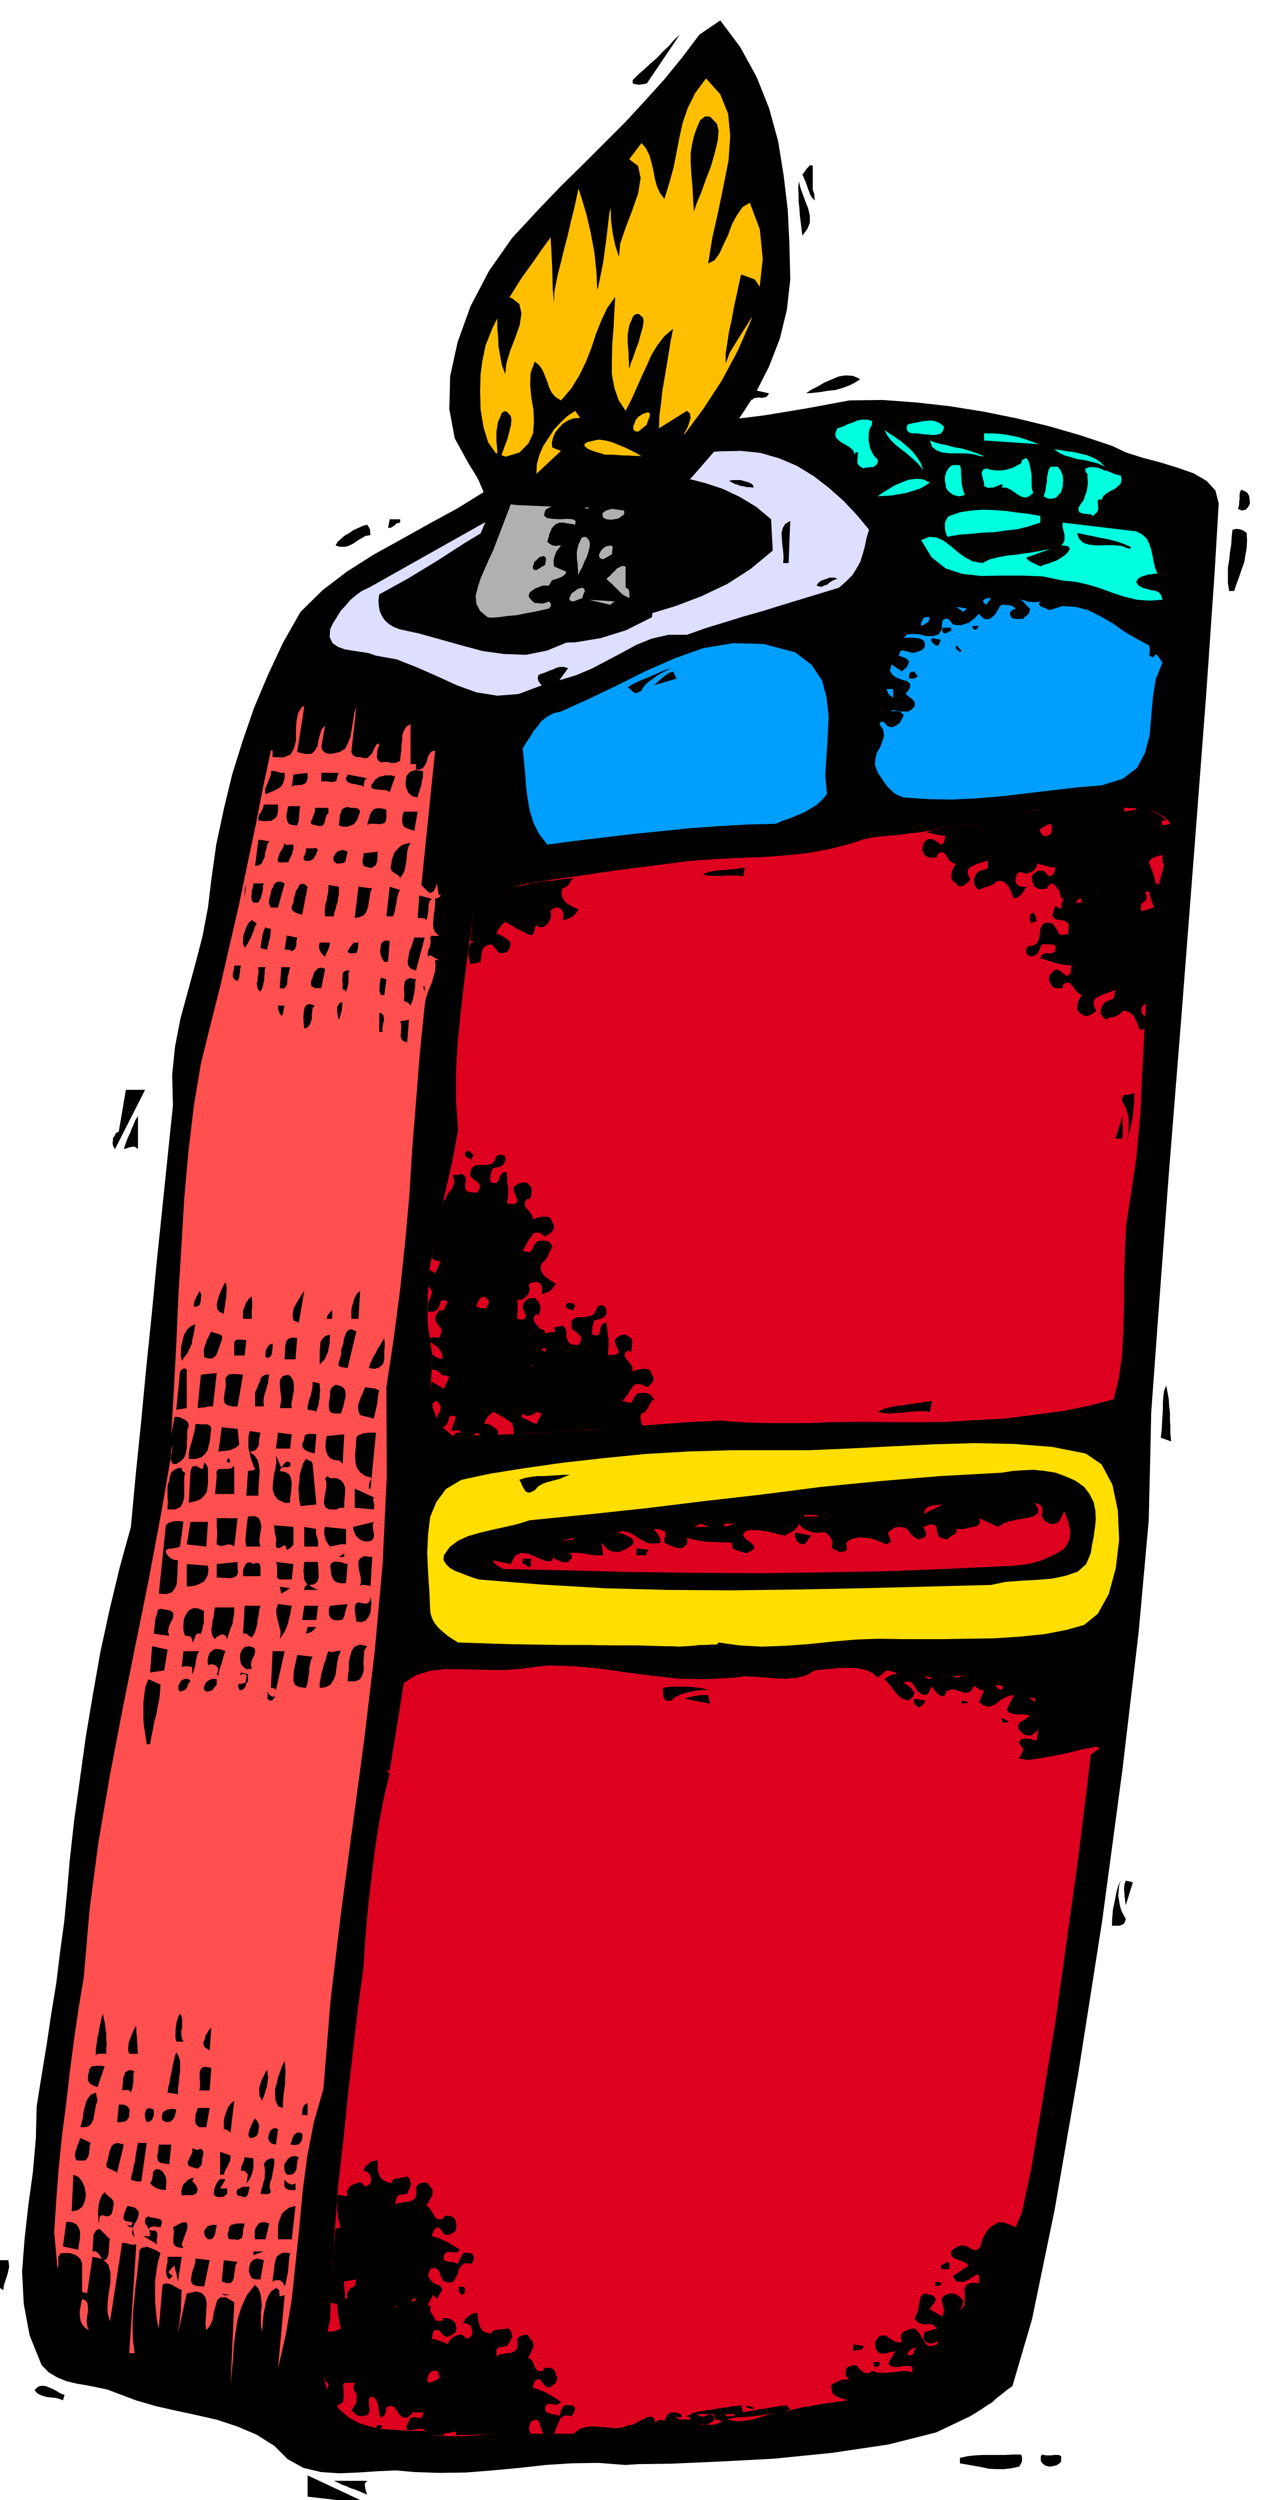 <svg xmlns="http://www.w3.org/2000/svg" width="490.455" height="968.554" fill-rule="evenodd" stroke-linecap="round" preserveAspectRatio="none" viewBox="0 0 3035 5994"><style>.brush1{fill:#000}.pen1{stroke:none}.brush2{fill:#ff4f4f}.brush4{fill:#de001f}.brush6{fill:#009eff}.brush7{fill:#00ffde}.brush8{fill:#b0b0b0}.brush9{fill:#ffbf00}</style><path d="m8 5491 1-10 3-10 3-9 3-9 2-9 2-9-1-9-1-7H-5v18l-1 11v11l-1 9 2 10 4 7 9 6zm92 180 17 17 20 12 22 9 25 6 24 4 25 5 24 5 24 9 45 17 48 14 49 11 51 11 48 11 48 16 45 19 43 27 32 32 38 21 42 10 45 3 45-2 46-3 44-2 44 4 62 2 63-1 63-5 64-6 63-7 63-4 64-1 65 5 30-2 78-1 113-5 134-7 140-14 135-20 115-29 82-39 13-8 13-8 13-9 13-8 12-11 12-9 12-10 13-9 47-160 54-261 57-329 57-363 49-365 39-331 24-266 4-165 2-94 17-234 25-335 31-388 31-400 28-366 20-289 10-168-8-31-21-23-31-18-37-13-42-13-42-11-41-13-34-16-75-25-76-22-78-19-79-16-81-13-80-9-81-6-80 1-102 19-103 17-105 13-103 14-104 16-100 23-98 29-94 41-64 45-66 41-68 37-68 38-67 37-63 40-59 45-53 52-42 74-36 77-33 78-28 81-25 80-20 83-18 84-12 85-8 67-13 68-17 66-18 66-18 66-13 67-7 69 2 72-13 125-13 126-13 125-12 126-13 126-12 127-13 127-12 129-27 98-24 100-22 101-18 102-17 101-14 101-14 100-11 99-6 72-7 73-10 73-9 74-12 73-11 74-12 73-12 75-2 77-7 80-11 80-9 81-6 78 4 78 14 75 29 72zm51 84 4-13-9-3-8-5-9-5-9-4-10-4-9-1-9 2-9 8 4 6 7 5 8 3 10 3 9 1 11 1 9 2 10 4z" class="pen1 brush1"/><path d="m138 5440 2-10v-19l6-9h22l8 3 6 2 7 5 5 6 3 10v67l3 1 4 1h3l2 2 13-88 24 5 14 14 5 19v23l-4 25-3 25v23l6 21 29-189 8 1 9 2 7 2 10-1-17 261h13l-4-31-1-31 1-32 3-32 3-32 4-31 3-30 3-29 6-5 7-1 6-1 7 3 6 2 7 3 5 3 6 4-6 21-4 24-3 23v46l2 23 2 22 5 22 9-105 6-3h6l6 1 6 3 5 3 6 3 5 3 6 3-1 12v12l-1 13v13l-2 12-1 14-2 13-2 15 21-96 23-5 14 4 8 10 3 14-1 16-1 18-1 16 2 15 9-11 6-14 3-17 4-16 4-14 8-7h13l20 12-9 201 3-32 3-32 2-33 4-31 5-32 9-29 13-29 20-25 8 9 5 13 2 14 1 16-2 15v30l3 16 1-15 1-15 2-16 3-14 3-15 5-12 7-11 11-7 5 2 3 4v4l1 5-1 2 1 3 4-1 8-2-16 176 19-83 14-83 9-86 9-85 8-87 11-84 16-83 23-80 17-211 25-209 28-210 28-208 25-210 19-210 10-212-1-212 18-119 15-115 12-113 10-111 7-113 9-112 9-115 12-117 2-14 4-13 5-14 6-14 4-14 4-14 1-14-1-12h9l-21-12-5 4-1-7 1-5 1-6 3-4 1-6 1-5v-7l-1-6 3-5 5 1h6l7-1-9-8-4-9-1-11 1-11 1-13 2-12 1-13v-11l5-2 4-1 3-3 1-6-4 4-5-29-1 3-1 5-3 5-2 5-4 3-4 2-5-2-5-5-12-12 33-323-9 3-5 6-4 8-2 10-4 8-5 7-7 4h-10v-13h-13v-96l-10 6-6 10-4 11v12l-2 12v12l-2 12-1 13-6 3-5 2h-11l-6-2h-12l-6 1-6-4-3-5-1-6 1-5v-7l2-6 2-7 1-6-7 3-3 6-4 7-3 8-6 6-5 5-8 1-10-3h-8l-6-2-5-5-2-5 12-109-5 16-3 19-3 18-3 19-6 15-7 14-13 8-18 4h-10l-8-3-6-6-2-8 9-50-8 8-4 12-4 14-2 14-6 11-8 8-15 1-20-5 17-109h-5l-10 16-4 21-1 22v23l-5 19-8 14-17 7-26-1v-16h-4l-19 89-18 92-20 95-20 96-22 95-22 96-24 95-23 93-17 102-13 109-10 113-7 117-7 115-5 115-6 111-6 107 8-42h6l6 1 6 3 5 2 6 4 3 4 2 7-4 12v15l-1 13v14l-2 11-4 12-8 8-11 7h-8l-4-6-1-5-1-6 1-5v-6l1-6 2-6 2-6-28 162-30 160-32 158-32 159-30 157-27 158-21 159-14 163-12 72-11 75-10 76-9 78-10 77-8 78-6 78-5 78 8 88z" class="pen1 brush2"/><path d="m188 5394 1-11 2-11 1-11v-10l-3-10-6-8-10-5-14-1-8 59 37 8zm17-214 6-8 3-10v-6l1-6v-6l3-6-25-12-2 4-2 7-3 6-2 8-3 7-1 7v7l4 8h21zm-33 122 15-3 11-9 6-14 2-15-3-17-6-14-9-11-12-5-4 88zm21-202h12l9-3 6-7 4-9 2-11 2-11 2-12 4-10-4-20-12 5-7 9-5 10-3 12-3 12-1 12-3 11-3 12zm41-96 17-50-9-1h-12l-4 1h-6l-3 4-3 4-1 8-2 6v12l3 5 2 3 5 3 5 2 8 3zm-4-76 3-3 6-1h16v-13l1-12-1-12v-11l-2-12-1-12-3-12-2-12-3 8-2 11-3 11-2 14-3 12-2 15-2 14v15z" class="pen1 brush1"/><path d="m213 5587-4-11-1-11 1-12 2-10v-12l-1-8-4-7-9-4-2 9-2 11-2 11 1 11 1 9 4 10 6 7 10 7z" class="pen1 brush2"/><path d="m360 4182 3-18 4-18 3-18 5-17 3-18 4-18 2-18 1-18-29-13-7 18-3 20-2 19v40l2 20 3 19 3 20h8zm76-919 7-10 7-9 5-11 5-11 2-13 3-12 2-12 2-10-12 5-8 8-7 11-4 15-3 13-1 14v11l2 11zm12 113v-92l-4-3h-3l-4 2-5 5-9 92 25-4zm-46 243h18l12-5 6-10 4-13v-48l2-12-5-3-2-3-1-3v-3l-8 1-6 2-4 2-3 3-4 3-2 6-2 6-1 10-3 6-1 7v26l1 9-1 9v10zm4 303-3-11 2-10 4-10 5-9 2-9-1-7-8-5-13-2-8-2-4 1-3 2-1 4-2 8-3 8-4 37 37 5zm-12 83 8-50-37-8-5 63 34-5zM222 5398h8l7 6 5 7 5 8 6-1 4-4 2-6 2-7v-9l1-8v-9l2-6-25-25-8 3-4 6-3 6v8l-1 8v8l-1 7v8zm159-1577 18 1 13-4 7-9 5-11 1-15 1-14v-15l1-13-9-1-7-3-7-6-6-7v-6l3-3 4-2h6l5-1 6-1 5-1 5-2 8-59-7-2h-12l-6 1-10 3-7 6-17 164zM239 5335l-1-4v-10l1-3v-4l4-2 4-1 8 3 7-1 6-5 1-5 2-5v-5l1-4 1-7-1-4-3-5-3-3-9-7-6-7-7 8-4 10-3 10-1 11-1 10 1 11v9l3 10zm42-126 16-67-14-4-9 2-6 5-3 8-3 8-2 10-2 9-3 9 1 7 7 4 9 4 9 5zm184-2076h5l4-1 2-2 3-1 2-7 1-6v-5l1-4-1-6-4-6-2 5-2 5-3 4-1 5-3 3-1 5-1 4v7zM281 5088h11l5-1 6-2 3-4 3-4 1-5v-5l1-7-1-4-3-4-2-2-5-3-5-1h-10l-4 42zm289-2736 4-8 1-9 1-11 2-9h-16v4l-1 6-2 5v6l-1 4 2 5 3 4 7 3zM293 5012l6-1h6l5 1 4 5 2-6 2-6 1-7 1-7v-20l3-5-10-3-7 2-6 4-2 7-3 8v10l-1 9-1 9zm298-2894-4 16v17l4-33zM310 4924h21l-1-10v-9l-1-8v-8l-1-9-1-8v-15l-5 7-3 8-4 8-3 9-3 8-1 8-1 9 3 10zm143-1426h17l13-4 9-8 6-9 3-12 3-13 1-14 2-12-2-6-3-3-5-2h-17l-6-1h-5l-1 10-2 10-3 10-2 10-3 9-3 11-2 11v13zm134-1225 4-6 4-6 4-8 4-7 3-8 3-8 3-9 4-7-12-8-6 5-4 6-4 8-3 9-3 9-1 10v9l4 11zM474 3376l9-1 9-1 9-2h10l9-80-38 4-8 80zm-21 227 17-4 12-5 8-8 6-9 2-12 1-12v-33l-2-5-4-6-3-3-2 11-2 5-4-1-4-2-6-4h-5l-6 2-4 10-4 76zm37-349 10 3h9l6-4 5-6 3-9 3-8 3-9 3-8 1-7-1-3-3-3-3-1-6-2-5-1-5-2-3-2-4 7-3 7-4 7-2 8-3 7-2 8v8l1 10zm130-1287 6 1 8 1 8-1h9l6-4 6-5 3-8 1-10v-12h-34l-1 5-2 5-2 4-2 5-3 3-2 5-1 4v7zm-8 109 8-1 7-4 4-8 4-8 1-10 3-10 2-10 5-8-26-4-8 63zm-4 88h12l3-6 3-5 1-6 2-5 1-6 1-6v-6l2-6h-25l-1 6-1 6-2 6v6l-1 5v6l1 5 4 6zM495 3708l4-59h-42l-9 54 47 5zm-47 96 11-1 12-2 9-4 9-5 5-7 4-8 2-11-1-12-51-4v54zm189-1900 10-4 10-4 8-4 8-5 5-7 3-7 2-9v-11h-9l-8-2-8-3-8 1v7l-2 7-3 6-2 7-3 6-3 7-1 6 1 9zM537 3150l1-11 2-9 1-11 2-9v-10l1-10-1-9-2-7-5 8-5 11-5 12-4 13-2 10 1 10 5 7 11 5zm-93 772h4l6 1 4 2 3 5v8l4-5 3-7 1-5 3-3 3-2 7 1 2-6 2-6 1-7 2-7v-22l1-6-15-7h-12l-10 5-7 10-5 11-1 14v13l4 13zM314 5327l3 2 1 2-2 4-3 1-6-1h-5l4 1 4 3 3 1h5l5 25-6-10 1-10 4-12 7-11 4-12-1-9-8-8-18-4-3 5-2 6-3 7-1 7-1 5 3 5 5 2 10 1zm122-1330 3-1 6-1h6l10 2v17l2-3 2-6 2-7 2-7 1-9 2-9 2-8 4-6h-38l-4 38zm-4 59 6-2 5-2 3-3 3-3 2-8 6-7-4-5-8-1-6 2-5 3-3 6-3 5v10l4 5zM327 5230h12l13-92h-21l-2 10-2 12-2 10-1 12-3 10-2 12-3 10-2 12 13 4zm314-2953 1-7 2-6 1-7 2-6 1-6 1-6v-6l1-6-4-1h-4l-4-2-1-2-3 6-2 6-2 6-1 7-1 6-1 7-1 6-1 7 16 4zm-16 101 3-7 3-7 1-7 2-7v-8l1-8v-8l2-7h-17v16l-2 8v8l-2 7 1 8 2 6 6 6zM352 5088l7-1 6-5 3-7 1-4v-13l-8-3h-5l-5 2-2 6-2 6 1 6 1 6 3 7zm298-2912h17l16-58-9-4h-6l-5 1-3 3-3 3-2 6-3 5-2 7-2 9-2 9-1 9 5 10zM369 5004v17-17zm323-2937 4-10 5-10 1-6 2-5v-11h-7l-7 1-5-1-2-4-2 6-4 9-6 9-3 10-2 7 2 5 8 1 16-1zM557 3372h13l13-76-8-1h-6l-8-1-6 1h-6l-4 4-4 5v9l1 6-1 10-2 9-1 10-1 8 2 8 6 5 12 3zm-33 109 6-2h7l7-1 8-1 6-3 6-2 5-4 5-4-4-38-38-4-8 59zm38 101v-67l-7 5-6 2h-22l-5 2-3 5 1 11-4 42h46zM360 5361l-4 1h-4l-5-1h-3l33 20-1-6v-5l1-6 1-4-1-6-1-3-4-3h-7l-7-1-2-3 6-5 8-1 8 1 7 1 3-9v-6l-3-4-5-1-7-2-7-1-6-1-4-2-7 4-1 6v6l4 6 3 6 3 6 2 6v7zm353-3382 2-6 2-5v-6l1-6v-7l1-6v-6l2-4h-29l-2 6-1 8-2 8 1 8 1 6 4 6 7 3 13 1zM587 3250l4-37-11-1h-13l-3 3-2 3v32h25zm-67 453 9 4 11-2 5-2h6l5 1 6 4 8-68h-50v22l1 8v15l-1 8v10zM398 5251v-9l1-7v-8l-1-6-3-7-3-5-5-5-6-3h-7l-4 3-3 4v6l-1 5-1 6-2 5-3 5 8 7 9 5 4 1 5 2h5l7 1zm302-3364 5-4h6l6-1h6l5-2 5-2 3-5 2-7v-13l-34 4-4 30zM406 5189l5-47h-30l-1 10-1 9-2 8 1 7 1 5 5 4 8 2 14 2zm147-1683-4-12v2l-2 2-3 3 1 5h8zm-33 277 4-1 8 1h9l11 1 9-2 7-4 3-8-1-12v-13l-50 5v33zm-25 273 8-1 7-3 5-7 5-6v-13l-10-1-8 3-8 6-4 9-1 3v3l1 3 5 4zm109-894v-21l1-7v-14l-1-6v-6l-7 6-4 6-4 6-2 7-3 6-1 7v16h21zm-88 768 3-5 10-5 4-2 5 2 4 3 3 7 3-10 3-9 3-9 4-9 1-10 2-9 1-10v-10h-46l-2 9-1 11-3 11-1 11-2 10 1 10 2 7 6 7zm-17 63 6-3 8 1 6 3 5 7-1 1v4l-1 4-2 4 4 4 1-9 2-7 2-7 3-7 2-8 2-7 2-7 3-7-10-4-8-1h-8l-6 4-6 5-3 8-2 9 1 13zM390 5084l9 4 10-1 6-6 4-6 4-17-9-2-6 1-7 1-5 3-5 3-2 6-1 6 2 8zm37-63v-14l2-13 1-14 2-13v-26l-4-12-5-9-3 9-3 12-3 12-2 13-3 13-2 13-3 12-2 13 25 4zm244-2652 7 1 5-1 3-4 3-5v-7l1-6v-6l2-5 4-17h-21l-4 50zm4 67 4-5 1-6 1-8 2-6h-16v6l2 8 3 6 3 5zM423 4895h17l-4-9-1-8v-9l2-8v-17l-1-9-4-7-4 7-3 9-2 8-1 9-1 8v17l2 9zm260-2618h10l3 1 4 3 4-3 4-3 1-4 2-4v-10l2-9-25-5-5 34zm42-84 13-67-8-7h-6l-6 3-3 7-5 7-2 9-3 9-1 10-3 6-1 6v4l3 4 3 2 5 3 6 2 8 2zm5-130 6 1h6l5-2 5-3 3-5 3-5 2-6 3-5-5-5-7 1h-17v8l-3 8-3 6 2 7zm75-755 11 3h12l10-3 10-5 10-7 10-6 9-5 12-2-1-7v-6l-3-6-4-6-11 3-11 5-11 5-10 7-11 6-9 8-8 7-5 9z" class="pen1 brush1"/><path d="m902 1572 50 9 48 19 48 21 48 22 47 17 50 8 51-4 56-21-4-4-4-6-2-7 2-8 8-3 9-3 9-4 9-3 8-4 9-2h9l10 3-21 29 40-12 38-16 36-19 36-19 35-19 37-15 40-9h44l45-16 46-14 45-14 46-13 45-14 46-14 46-14 46-14 17-15 15-15 10-16 9-16 6-19 5-18 4-20 6-20-29-35-32-34-35-31-36-28-41-25-42-18-45-13-47-5-48 1-48 3-48 3-48 5-48 6-47 9-46 10-44 14-66 30-65 33-65 34-64 36-64 36-64 36-64 36-64 36-17 8-14 10-14 12-11 13-12 13-9 15-9 14-7 15-1 19 7 14 13 9 17 6 18 3 20 3 19 3 17 6z" class="pen1" style="fill:#dedeff"/><path d="m759 1979 8 2 6-1 3-3 3-5 1-7 2-6 2-6 4-3v-13h-33l1 6-2 7-3 7-2 7-3 5v5l4 3 9 2zM612 3523l-5 2-4 1h-5l-3 1-4 59h29v-15l1-15 1-15 1-14-2-15-3-12-8-11-11-8 9-2 6-3 4-6 3-5v-7l1-8 1-8 2-7-26-4-3 14v26l3 13 2 11 4 10 3 9 4 9zM406 5465l6-6 3-2-6-4-3-3-1-3 2-3 5-6 7-6 1 9 3 9 2 10 2 10 9-59h-34v13l-2 7-1 8-1 7 1 7 2 6 5 6zm227-2093-1-11 1-10 2-9 3-8 2-9 3-9 1-10 2-10h-9l-6 3-5 4-2 8-3 6-3 8-3 7-3 6v34h21zM440 5390l-4-8 3-10 5-14 5-13 1-11-3-6-11 1-21 11 2 7v9l-1 8v14l3 6 7 4 14 2zm151-1682h34l-3-11 1-11 2-13 2-12-2-12-4-9-10-5-16 1-1 6-1 8-1 9-1 9-1 9-1 11v9l2 11zm180-1834 5-1h6l7 1 7 1 5-1 5-1 2-4 1-7 4-9h-42v21zM625 3779v-23l-2-6-3-2-5-1-7 3-7-4h-4l-4 1-3 3-4 6-3 10v13h42zm12-525 5 1h4l2-3 3-2 1-5 1-4v-5l1-3v-12l-9 4-5 8-2 3-1 6v12zM436 5264l6-1h19l4-1 5-2 2-3 2-6-1-6-3-6-5-6-4-3 4-8h-5l-4 2-6 3-4 5-6 5-3 8-2 8 1 11zm147-1347 5-1 5 2 4 4 7 4 3-4 4-7 3-9 3-11 1-12 3-12 1-12 3-9h-38l-4 67zM465 5197l6 2h5l3-4 4-3 1-6 1-6v-5l1-3 2-8-1-7-2-3-2-1-4-1-5 3-13-4 1 6-2 7-4 7-3 7-3 6 1 6 4 4 10 3zm265-2731 8-3 5-6 3-7 2-7v-9l1-9 1-8 5-6-12-4-7 2-5 6-2 10-1 11v11l1 10 1 9zM604 4001l-2-9 1-8 3-8 4-7 2-8v-6l-4-5-9-3-12 2-7 7-4 10v12l2 11 6 8 8 5 12-1zm-30 51h6l4-2 2-3 3-3 2-8 4-5v-17l-17-4-4 12 2-5 2-2 1-1h4l3-1 4 2 2 3-1 4-1 8-2 5-5 1-4 1h-5l-2 1-1 4 3 10zm-71 864 4-55-5 5-4 7-5 8-2 9-3 7 1 8 4 5 10 6zm0 96 4-54-15-3-8 3-4 6-1 10v10l1 10v10l-2 8h25zm-25 88h17l8-46h-29l-1 5-2 6-2 6v7l-1 6 1 6 3 5 6 5zm277-2731h16l9-46-8-3-6 1-4 1-3 4-4 3-2 5-2 5-1 5-3 6-1 8 1 6 8 5zm25-75 3-9 4-7 1-4 2-4 1-5 1-5h-25l-2 9 2 9 4 8 9 8zm21-97 1-9 3-8 2-9 3-8 1-10 2-9v-18l-25-4v9l-1 10-2 9-1 9-3 8-1 9-1 10 1 11h21zM671 3376h29l-1-10 2-10 2-11 2-11v-12l-1-10-5-10-7-6-13 3-6 7-2 9 1 12 1 11 2 13-1 12-3 13zM490 5482l13-63-34-4-1 11-3 11-4 11-2 12-1 9 4 8 10 4 18 1zm319-3411 7-1 8-1 5-4 1-6 4-17-10-4-8 1-7 3-5 6-4 6v7l2 5 7 5zM709 3259l4-51-13-1-8 3-5 5-2 9-1 8v10l-1 8v9h26zm-13 214 4-34-33-4-5 38h34zm117-1494 11 3h10l8-3 7-3 5-6 4-7 3-9 3-8-3-6-5-2-7-1h-6l-10-2-7 2-6 4-2 7-3 7v8l-1 8-1 8zM683 3603h13v-10l2-12 1-12 1-12-2-13-4-9-10-6-13-2 3-7 5-2 5-1 5 1 3-1 4-1 1-4-1-6-8-2-5 4-4 5-4 6-13-30 1 14-2 17-4 17-2 18-1 15 4 14 8 11 17 8zm34-432 13-76-5 7-5 8-5 8-5 9-5 9-2 9-1 9 2 12 13 5zm155-1284 1-7 1-6 2-5 5-3-47-9-4 9 1 6 5 4 8 3 8 1 8 2 7 1 5 4zM662 3708l3 3 4 1 4-2 5-2 3-3 3 1 2 2 2 8 4-2 5-3 5-5 2-3v-42l-46-4v6l1 6v6l2 6 1 6 1 6-1 6v9zM499 5369h5l6-2 4-6 2-5 4-21-9-1-7 2-6 2-5 6-3 5v6l2 7 7 7zm184-1582h17l4-37-42-5 2 5 1 8v16l-1 6 3 5 5 2h11zM524 5268l6-1h6l4-3 5-4v-13h-17l13-21-7-2-4 1h-3l-2 3-5 6-4 9-2 7-1 8v3l2 3 3 2 6 2zm13-54 3-10 6-10 3-7 3-6 1-7v-6l-25-9v55h9zm113-1167h6l6 5 21-93h-29l-4 88zm-4 30h8l2-5 6-4h-8l-6-3-4-5-3-4 1 6v6l-1 4 5 5zM537 5105h3l5 2 4 3 4 3 9-76-8 6-6 8-4 9-3 9-3 9-1 9v18zm423-3596 46 10 50 14 50 14 52 14 51 7 53 2 50-10 51-21 62-25 65-21 65-20 66-20 63-24 61-29 56-36 53-44-4-75-36-30-38-23-42-20-43-14-47-12-47-7-48-5-48-2-82 17-79 29-76 36-73 42-73 44-70 45-69 42-69 38-2 14 1 14 2 12 6 13 7 10 10 9 12 7 14 5zm-147 936 2-6 2-5 1-6 2-5 1-11 1-9-7 2-3 4-3 5v12l1 7 1 6 2 6zM696 3808l-25-4 4 17 21-13zm-25 122 6-9 6-9 4-10 4-9 2-11 3-11 2-11 2-10-33-4-4 11v12l2 11 3 11 2 9 3 10v10l-2 10zm260-2664 7-1 7-4 6-6 9-2v-8h-25l-4 21zM822 2373l4-1 4 6 2-6 2-6 1-6 1-6v-21l3-6h-9l-5 3-3 4v8l-1 7 1 9v15zm33-88 2-5 2-6v-8l1-6h-7l-4 1-3 2-2 3-5 6-5 9 3 4 6 1 6-1h6zm-4-84 12-2 10-5 6-8 4-11 2-13 2-12 2-12 4-8-33-4-9 75zm-96 1284 4-46-7-1h-11l-3 1h-4l-2 3-2 3v7l-4 7-1 7 2 5 4 5 4 2 6 3 7 2 7 2zm-34 126 38-4-9-97-2-5-5-3-5-2-4-2-7 11-4 13-4 15-1 16-2 15 1 15 1 14 3 14zm160-1632 5-4h15l9 1 6-1 7-2 3-6 1-9v-17l-13-3h-10l-7 2-5 6-4 6-2 8-3 9-2 10zm4 101 5 1 4-1 3-3 4-2 2-5 2-5v-6l1-4v-13l-34 4v8l-2 6v10l2 5 4 3 9 2zM738 3380l6 1 6 1h4l5 3 2-8 3-8 1-9 2-8v-10l1-9-1-9v-7l-17-4v8l-1 9-2 9-2 9-3 7-2 9-2 7v9zM532 5470l12 4h9l5-5 3-7 1-11 2-10 1-10 5-8-33-4-5 51zm403-3571 13-37-9-3h-15l-6 2-7 1-6 4-5 3-3 5-6 8v6l4 3 8 2h8l9 1 8 1 7 4zM562 5369l5 1h5l4-2 4-2 3-9v-9l4-17h-20l-6 2-6 1-3 3-3 4v7l-3 8 1 8 1 2 3 3h11zm-9 134-21-4 5 4h16zm214-2232 6-5 6-7 4-9 4-9 2-11 2-10v-11l1-9-11 3-7 6-5 8-1 12-1 10v32zm-4 437v-12l-1-6-1-4-2-5-1-5v-5l1-5-29-5v47h33zM570 5264l7 1 8 3 3-1h3l2-3 2-4 4-17h-13l-6 1-5 3-5 2-2 4-1 4 3 7zm8-59 5-1 5 2 3 3 4 5-4 21 4-5 4-5 3-7 3-7 2-9 1-8v-18l-3-2h-5l-7-1-6-1-2 8-3 8-3 8-1 9zm219-2043v-21l-5 5-4 5-3 5-1 6h13zm-59 638-3 1-3 3-2 4v4h33l-7-3-5-3-6-3-3-3 10-1 7-4 4-7 2-8-1-10v-9l-1-10v-6h-33l-1 7v7l-1 7 1 8v6l1 7 3 6 5 7zm-4 247 3-9 2-9 1-10 2-10v-11l2-9 2-9 4-8-37-4-2 11-3 13-3 14-1 14v11l4 9 10 5 16 2zM599 5126h5l4-1 3-2 4-1 4-7 1-6 1-7 1-4-1-4-1-3-4-7-4-5-3 4-3 6-3 6-2 6-3 6-1 6-1 6 3 7zm160-1242 4-34h-33l-5 34h34zM629 5037l3-9 3-8 3-10 3-9 1-11 1-9-1-10-1-9-4 6-4 9-5 9-3 10-3 10v10l1 10 6 11zm189-1648 3-9 3-9 2-11 3-10v-11l-2-8-6-6-8-3-8-2-4 3-5 4-4 7v9l-1 10-2 10v10l1 8 4 6 9 2h15zm-5 113 4 2 5 6 4-71-42 4-2 9-1 10v9l2 10 3 8 6 7 8 4 13 2zm-79 415 4-1 8-3 7-5 6-7h-21l-4 16zm75-298 3-3 5-1h9v-13l1-12 1-12v-11l-4-11-6-7-11-5h-15l-5-4-1-1-2 2-4 3 3 10v13l-3 13-2 14-1 11 4 9 9 5h19zm25-339 21-88-12-5-7 2-5 5-3 8-3 8-1 10-3 9-3 9 1 7-2 8-2 6-2 7-1 5 2 5 7 2 13 2zm88-974h9l4-50-10-1-7 3-4 6-1 9-1 9 2 9 3 8 5 7zM612 5465h13l8-46-15-4-10 3-7 7-3 10-1 10 3 10 4 7 8 3zm348-3360 7-10 4-9 2-11 2-11 1-12 1-11 3-11 5-9-11 2-9 3-7 5-6 7-6 6-3 9-3 8-1 10-2 8 1 6 2 3 5 4 3 2 5 3 4 3 3 5zm-17 92 3-8 2-7 1-9 2-8 1-9 2-8 2-8 4-6-25-8-8 71h16zm-29 189h8l5-38-13-4-1 4-1 5-1 6v6l-1 10 4 11zM792 3708l9-2 10-2 9-2 10 1v-37l-50-5-2 6v12l2 7 1 5 3 6 3 5 5 6zM637 5369l9-38-10-3h-8l-6 2-5 6-4 6-2 8v9l1 10h25zm-4 29h-25v9l25-9zm285-2924-1-6 1-6 1-8 2-6v-8l-1-5-4-5-6-2v46h8zM625 5260h8l7 1 5-1 5-4-3-9v-8l2-9 3-8 2-11 2-10 2-13v-12l-7-1-7 2-7 5-4 7 2 8 1 9-1 9v9l-3 8-2 9-3 9-2 10zm235-2098 4-67-7 6-4 7-4 8-2 9-3 9-1 9v19h17zM662 5142l5-37-7-3-6 2-6 5-3 9-2 8 3 8 5 5 11 3zm332-3150 8-46h-33l-3 8-1 8v7l1 7 2 5 6 4 8 3 12 4zM667 5050l12 4v-15l1-14 2-15 2-14v-15l1-14-1-14-1-12-6 12-5 14-5 14-3 14-4 14v14l1 13 6 14zm335-3138 1-7 3-7 2-8 3-7 1-9 2-8 1-9v-8l-19-3-13 5-8 10-2 14 1 13 6 13 9 8 13 3zM818 3796h12l4-46-6-1-5-2-6-2h-6l-6-1-5 1-5 3-3 6 1 6 1 7v6l3 8 2 5 4 5 6 3 9 2zm-51 251 15-2 11-6 7-11 5-12 2-15 2-15 3-15 6-12-9-1-6 2-8 1-7-2-4 10-3 12-4 10-3 12-3 10-2 12-2 10v12zm51-163h2l3-3 2-4 2-5 1-7 2-6 2-7 2-6-42 4-3 7v14l3 6 3 4 6 3 7 1 10-1zm8-160-13 9h13v-9zm38-331 33 8 2-9 2-9 2-9 2-8 1-9 1-9 1-8 2-6-10-5-9-1-9-1-6-1-3 7-3 8-4 8-3 9-3 8-1 8 1 9 4 10zm29 151-5 7-2 5-1 5v8h4l13-134h-19l-6 1-7 1-6 3-6 2-3 5-1 14-1 15-1 15 1 15 3 13 8 11 11 8 18 6zM688 5214h9l7-2 4-5 3-5 1-8 1-8 1-8 3-6-11-3-8 2-7 5-5 7-4 7v8l1 8 5 8zm12 155 9-80-15 4-10 7-8 8-4 11-4 11-1 13v26h33zm-46 101 7-3h9l3 1 4 3 3 4 3 7 2-6 2-9 2-10 2-10 1-12 1-12 1-11 2-10-16-1-10 4-7 7-3 11-2 11-1 13-2 11-1 12zm344-3143 21-79h-25l-3 9-4 13-5 12-2 13-2 11 2 10 6 7 12 4zm-13 84 3-8 3-7 1-8 2-7 1-9 1-8v-9l2-7-14-3-8 3-5 5-1 9-1 9 1 10v9l-1 9 3 2 5 2 4 3 4 5zm-8 88 4-54-21 4 2 5 1 7-1 8v8l-1 7 2 7 4 5 10 3zm-80 1120 1-9-1-7-2-7 2-6-46-21v46l46 4zM709 5251v-16l-8 3-7-2-7-5-4-5-1 4v10l2 5 2 2 6 3 7 1h10zm176-1971 7 1 7 1 6-2 6-2 4-4 4-4 2-6 1-5v-21l1-6v-14l-1-6v-4l-5 8-5 9-6 9-4 9-6 9-4 9-4 9-3 10zm4 415 5-4 3-5v-11l-2-7v-6l-1-7 3-6-50 12 1 7 3 8 3 6 6 6 5 4 7 3 7 1 10-1zM696 5142h5l5 1 4-1h5l6-5 4-7v-5l1-4-1-5-4-3h-8l-4 3-4 3-2 5-2 4-1 5-2 5-2 4zm306-2941h10l6 1 5 4 2-6 1-6 1-7 1-7v-8l1-6 2-6 5-5-30-8-4 54zM738 5071v-29l-8 5-4 8-1 8v8h13zm126-1267 2-3 4-1h5l6 1 7 1 1 2 4-71-19-2-10 5-4 8v11l2 12 3 13 1 12-2 12zm-9 84 13 1 10-4 6-8 5-11 1-12 1-11-1-9-1-5-2 10-5 5-6 1-6-1-8-2-6 1-4 5-1 11 4 29zm-21 143h18l12-5 6-11 3-13-1-16 1-15 1-14 7-10-18-4-12 5-7 9-4 14-3 14v17l-2 15-1 14zm185-1666h-4l4 13v-13z" class="pen1 brush1"/><path d="m797 5755 5 1 4 2 1 3 2 3v3l1 3 2 4 6 6 20 17 24 13 26 8 30 6 30 2 30 2h29l29 2v9l18 1 18 1h37l18-1 19-1 20-2 21-2h189l14-11 16-5 17-2 18 2 17 1 18 2 17-2 17-6h5l9-3 9-6 11-5 9-5 10-1 6 4 4 11 4-5 6-2h6l5 3 2-6 4-6 2-4 4-3 5-2h8l4 1 6 1 4 2 3 5-2 2-3 1-5-1-3-2v4l8 4v-4 4h26v-4l-7-2-2-2 14-7 15-4 16-3 17-2 16-3 17-2 17-3 18-2 5 17 15-3 14-2 11-3 12-1 10-2 12-2 13-2 17-2 9 9-13 8 12-5 16-4 17-4 21-3 20-4 22-3 21-3 22-3-5-2-5-1-6-2-6-2-7-4-5-3-4-5v-6l-2-7 1-4 2-3 5-2 5-3 5-2 5-2 5-2h16l-7-6-2-6v-8l1-6 6-5 6-2 6-1h7l7 9 10 8 5 2h5l5-2 6-4 10 4 12 1h13l13-1 12-2 12-1h12l12 3v-13l-9-3-7 1h-8l-7 2h-15l-6-3-6-5 17-30-5 1-4 1-6 1-5 2-11 1-7-1-8-8-2-7v-9l1-6 8-10 9-3 7 1 7 5 7 4 7 5 8 2h10l-2-7-1-6 1-6 6-6 6-3 7-3 6-2h7l7 5 6 8 5 9 6 9 4 6 6 5h8l12-4 4-9-8 4-8 3-8-1-5-2-7-7v-6l1-6 2-6 29-8-6-7-6-3-8-1-7 1-9-1-7-2-6-5-5-7 5-9 4-10 1-11 3-11 2-10 5-6 8-2 14 4 6 4 3 5-1 4-2 5-7 8-4 8 30 17 3-9 1-7-2-8-2-7-2-7 2-7 5-6 12-4h9l9 3 7 5 8 9-1 8-3 9-6 5-7 3 13-5 7-9 1-12v-13l-1-13 4-10 11-6 20 1v-7l1-6-1-5-4-3-5 2-4 3-6 3-5 5-7 2-7 3h-9l-8-1-8-13 38-25-5-5-5-3-6-3-6-1-6-3-6-2-5-4-3-4v-9l5-5 6-4 6-3 8-3 9 2 7 2 7 5 6 2 6 1 5-3 6-6 1-6 2-6 2-7 4-7 4-8 6-8 8-7 11-6 3-3h11l7 2 6 2 7 3 6 2 6 3 15-36 23-109 27-162 31-191 28-201 26-187 19-153 11-94 22-16-9-3-33 6-44 11-48 9-39 6-21-4 9-18 1-4-3-5-5-6-2-6 4-6 6-2 5-1 6 1h5l5 2 5 1 6 1 5-29-3 5-4 4-6 4-4 4h-10l-7-2-7-6-6-5-2-8 1-6 3-5 6-3 5-3 5-3 4-3 4-2-7-4h-7l-9-1-8 1-9-2-7-2-6-3-2-6 17-34-13 2-10 5-11 6-9 8-10 5-9 2-11-3-11-8 12-29h-8l-6-3-6-5-5-1-6 11-8 5-10-1-10-3-11-4h-10l-10 4-6 13-10-3-8-7-7-8-4-7-4 6-2 6-3 5-4 4-12-2-7-5-6-7-3-6-5-7-4-4-8-2-10 4 8 5 8 5 5 6 5 9-2 5-3 5-5 3-3 4-11-2-8-4-8-7-6-7-7-9-6-8-7-8-6-6 3-3 6-3 6-3 6-3h9l-5-5-6-1-8-2-6-1-21 17-13-11-15-7-19-4-20-1h-22l-22 2-21 2-19 2-21 12-23 6-25 2-25-1-26-2-25-2-24-1-20 3-69 4-66-1-64-7-63-8-63-9-63-6-64-2-64 8-37 3h-36l-37-1-36-1h-37l-35 4-33 10-30 19-34 210h-8l8 8-14 57-11 58-9 56-7 57-7 56-6 58-5 60-4 64-14 102-12 105-12 105-11 107-12 106-8 107-7 105-4 106-5 23-5 25-4 25-1 26-1 24 3 25 7 23 11 22z" class="pen1 brush4"/><path d="m784 5730 3-7 1-6-3-5-5-3v-4l-4-14-1-13v-15l2-14v-15l3-14 2-15 2-14 8-1h9l7-3 10-4-3-10-1-9-2-9-1-8-1-9-1-9v-17l6-5 6 1 6 2 7 2-2-11 5-9 3-5 5-3 5-2h5l6-3h5l3 2 4 3 2 2 4 1 3-3 7-6 1-7v-5l-2-6-2-3-7-6-7-2 2-9 8-8 9-7 11-2 1 9 1 9 2 8 3 9 3 6 5 7 7 4 11 3 3-5 5-3 5-2h6l5-1 6-1 6-1h6l4 3 3 4 1 5 1 6-2 5-2 6-3 6-2 7-10 1-6 1h-6l-3 3-4 21 8-5 10-2 9-2 10-2 7-4 6-5 1-10-1-12 7-9 11-5 4-1 5 2 3 2 4 6 4 4 2 6v6l-2 7-4 6-3 6-3 6-3 6 6 3 4 7 4 6 4 7 3 5 4 4h7l10-3-4-4h11l5 1 6 3 4 2 4 4 2 4 1 7 1 1v3l-1 4v4l-7 5-8 5-8 2-6-3-12-13-7-1-3 1-3 2-1 4-2 7-1 8 8 1 9 3 9 3 9 4 7 3 9 5 7 5 9 5-6 6-6 4h-12l-6-1-4 2-4 4v11l5 2 8 3 10 2 11 1 4-10 5-8 2-3 3-2 4-2h12l4 2 2 3 2 5-1 3v6l-2 5-2 5-15-1-10 5-7 8-4 11-5 10-7 7-10 2-13-4-5-6-2-6-1-6-1-5-3-5-3-1h-6l-8 4-4 6-2 6-1 6 2 7 3 3 5 3 6 1 6 2 4 1 5 3 3 4 2 8-4 3-3 6-3 5-3 7-7-10-7-3-7-1-7 2-8 2-7 3-8 2-7 1-2 5 1 6v5l2 6-1 4-2 6-4 4-7 6-10-1-6-4-5-6-3-5-5-7-4-4-7-2-10 4-1 6-1 8-4 6-7 5-4-8-1-7-1-8-1-7-2-8-3-6-5-5-8-2-4 6v16l2 9-1 6-3 6-7 3-12 1-7-2-4-3-5-5-5-3 7-11 5-10v-6l1-6-1-5v-4l-6-7-1-6 1-6 2-6h-25l-3 6 1 8v8l1 9-1 7-1 7-6 6-8 3-1-3-1-3-4-3-6-3-4-7-3-6-3-6-3-6zm122 84h6l6 4-4 4h-12l2-6 2-2z" class="pen1 brush1"/><path d="m960 5742 9-8 8 8-7 1-6 5-3 1h-2v-2l1-5zm55 34 3-5 3 1h11l1 3v5l-1 4v4h-6l-6-2-5-5v-5zm-176-256 7-6 9 2 9 3 8 1v8l-8 3-9 1-9-5-7-7zm264 210 2-1 6-3 4 3 1 5-1 4v4l-5 4-4 2-3-1-2-2-2-8 4-7z" class="pen1 brush1"/><path d="m805 5344 6-2 7-2-3-7-1-6-2-7-1-6-1-8-1-7v-35l6-2 6 2 6 1 7-1-2-10 5-8 3-4 5-3 5-3 5-1 6-3 5 1 3 2 4 4 2 2 4 1 3-2 7-5 1-8v-6l-2-6-2-3-7-6-7-1 4-10 8-7 4-4 5-2 6-2h7v18l1 8 3 9 3 6 6 6 8 4 12 4 2-6 3-3 4-3h6l5-1 6-1 6-1 6-2 4 4 3 5 1 5 1 6-2 5-2 6-3 5-2 6-7 1-7 1-7 1-4 5-4 17 8-3 10-1 9-2 10-1 7-4 6-7 1-10-1-14 7-7 11-3 4-1 5 2 3 3 4 6 4 4 2 6v6l-2 7-4 6-3 6-3 5-3 6 6 3 4 6 4 6 4 7 3 5 4 4 7 1 10-2v-5l9-2 10 2 3 2 4 4 2 4 1 7 1 3v4l-1 4v6l-7 5-8 5-8 1-6-3-12-16-8 2-4 6-3 7-2 6 9 3 10 3 8 4 9 4 7 4 8 5 7 4 9 6-5 5-5 2-7-1h-6l-6-1-5 3-4 5v12l5 2 8 2 10 1 11 4 4-11 5-9 2-4 3-2 4-1 7 1h5l4 2 2 3 2 4-1 8-4 9-15-2-9 5-7 9-3 12-5 10-5 8-10 3-13-3-4-6-3-6-2-6-2-5-4-6-3-2-7-1-8 2-2 6-2 6-1 6 5 7 3 4 4 4 5 2 5 3 4 1 4 2 2 3 2 7-4 5-3 6-3 5-3 5-7-8-7-3-7-1-7 2-8 2-7 4-8 2-7 2-2 5 1 6v5l2 6-1 4-2 6-4 4-7 6-10-1-6-4-4-7-2-6-5-8-5-4-8-3-10 3-1 8-1 8-3 7-4 7-5-8-3-8-1-9-1-8-3-9-2-6-6-5-8-2-4 7v17l2 8-1 6-3 6-7 4-12 2-7-2-4-3-5-4-5-3 3-6 4-6 2-6 3-6v-6l1-6-1-6v-4l-4-6 1-6 1-8 2-6-29 5-1 6 1 9 1 8 1 10-1 7-4 7-7 5-11 2-7-2-6-2 1-23 2-22 1-22 2-22 1-22 2-22 2-22 2-21zm101 222 6 2 6 6-8 13-4-5-1-6v-6l1-4z" class="pen1 brush1"/><path d="m960 5499 9-13 8 13-7 1-6 5-3 1h-2v-2l1-5zm55 34 3-5 3-1h4l7 1 1 3v5l-1 5v4h-6l-5-2-5-5-1-5zm-172-256 5-6h12l6 1h10v13l-5 2-5 1h-10l-8-4-5-7zm260 205 2 1 6-1 4 3 1 4-1 4v6l-8 3-4-4-2-4v-9l2-3zm-76 348h-4l-7-6-8-1-10 1-9 2-8 1-5-2-1-7 6-13 3-7 6-2 6-1 6 2h5l5-1 2-4 1-8h-34l2-7 3-6v-6l-1-6-7 9-7 4-8-1-6-3-8-6-6-6-5-6-3-4 3-6 3-5 4-4 7-1 6-1h6l6 1 6 1 5-1 6-2 5-4 6-7-4-10-5-9-4-10 5-9 5-7 8-3 8-1 8 3 2 9 3 10v10l-1 6v7l9-1 9-3 8-4 8-5-1-9-1-7-2-9-1-7-2-9-1-9-1-9v-8l6-6 9 1 7 1h8l-3-10 4-8 7-7 8-4 8-3 6 1 4 2 4 4 2 2 4 1 3-2 7-5 1-8v-6l-2-6-2-3-4-4-5-2-5-1h-4l5-10 8-7 10-6 11-2 1 9 1 9 2 8 3 8 3 5 5 6 7 3 11 2 2-4 4-3 6-2h6l6-1 6-1 6-1h6l4 4 3 5 1 5 1 6-3 5-2 6-4 5-4 6-7 1-6 1-6 1-6 5v17l7-5 9-1 10-2 10-1 8-4 5-5 2-10-1-14 3-4 5-3 5-2 5-1 4-1 4 2 2 3 2 6 5 3 3 5 1 6-1 7-3 6-3 7-3 6-3 6 6 2 4 5 3 6 3 8 3 5 4 4 5 1 9-1v-5l5-2h11l5 2 3 2 3 4 2 4 1 7 3 3v4l-2 4-1 6-7 5-6 5-7 1-6-3-12-16h-7l-4 2-3 3-1 3-2 7v6l8 1 9 4 9 3 9 5 7 4 9 5 7 5 9 6-6 5-6 2-6-1-6-1-6-1-4 2-4 4v11l4 4 8 3 4 1 5 1 6 1 7 3 3-11 4-9 3-4 4-2 4-1 7 1h5l4 2 2 3 2 4-3 8-6 9-12-2-7 2-7 4-3 8-4 7-3 9-3 7-3 7h-25l-4-7-2-6-2-6-1-6-3-6-3-2h-6l-8 3-3 6-2 6-1 6 2 7v2l4 3h-88l-13 1-12 1h-12l-11 1h-35l-10 1v-9l-29 5v4h-29v-9h-9z" class="pen1 brush1"/><path d="m1082 5642 2-6 3-2 4-1 6 2h4l5 2h9v13l-10 2h-8l-9-4-6-6z" class="pen1 brush1"/><path d="m1099 2709-12 66-15 67-15 66-14 67-12 66-5 66v66l10 69v26l-1 28-2 27 2 28 4 26 9 24 15 22 23 20 80-2 80-3 80-5 81-4 80-7 80-6 80-6 81-4 51 4 54 2h107l53-2 53-1h51l51 1h57l65-1 69-4 72-4 71-9 69-9 63-13 58-15 12-50 8-55 3-62 2-64v-65l2-63 3-59 8-52 16-107 10-108 5-111 6-110 6-112 11-111 18-111 28-107 3-15-2-13-8-12-11-10-17-10-20-6-24-4-26-1-45-2-43-2h-44l-42 3-43 5-42 11-41 16-39 24-13-10-13-4-13-2-12 1-13 2-12 2-13 2h-12l-27 7-27 5-28 3-27 4-29 2-28 3-27 5-25 9-53 14-54 10-57 6-56 4-58 2-57 3-57 4-53 7-126 16-87 13-60 8-40 7-31 5-28 8-37 9-52 14-10 69-9 69-9 70-8 71-7 69-4 70v70l5 70z" class="pen1 brush4"/><path d="M2798 1967h-7l-3 1-1 4 2 7 21-4 2 9 3 9-1 7-4 8-2 9-2 9-2 8-2 9-3 8-2 8-2 8-1 9-4-7-1-5v-14l-10 2-8 3-9 4-6 8 3 7 3 8 3 8 3 9 2 8 2 8 2 9 3 10-8 3-7 1-9-1-6 2 4 9-1 10-7 6-8 4-8 3-5 1-4-2-3-1-4-3-3 1-4 4-3 9-3 5 1 5 2 4 5 4 4 2 5 1h11l-3 4-2 5-4 5-3 5-5 3-5 4-6 2-5 2-2-9-2-8-3-8-3-6-6-6-6-4-9-2-11 1-7 7-9 4-6 1-6 3-6 2-4 4-7-6-3-5-2-6v-5l2-11 6-9 6-5 8-2 6-2 5-4v-16l-10 3-10 3-11 3-8 4-8 4-5 7v9l6 13-6 8-9 6-5 1h-4l-3-3-2-4-7-5-4-5-2-6 1-6 1-7 3-7 4-6 4-4-9-4-6-5-6-6-3-5-5-6-4-2h-6l-7 7v4l-11 2-10-1-5-2-3-2-4-4-1-5-2-2v-4l-1-6-1-5 6-7 7-5 7-2 9 1 13 13 4-1 4-2 2-3 2-2 2-7 2-6-12-1-9-2-9-3-9-2-9-4-9-3-9-3-9-3 3-7 6-3 6-1h7l5-1 6-3 3-6 2-9-9-3-9-1h-20l-2 4-1 5-2 5-2 5-4 3-3 4-5 2-6 2-9-1-4-6-1-5 1-5 1-5 3-4 14-2 9-6 5-10 3-10 2-11 6-8 8-5 16 2 3 5 3 5 3 5 3 6 3 3 4 2 6-1 9-4 2-7 1-6-1-6-2-6-6-5-5-2-6-1h-5l-6-2-3-2-3-3v-13l5-6 4-1 4-3 8 3 8 1 8-2 9-2 18-3 21-1 20-1h42l21 2 21 1 21 2v9l29-5v-4l11 1 11 2 10 3 10 4 8 3 8 5 7 5 7 7z" class="pen1 brush1"/><path d="m2584 1937-9 9-8-9 5-1 3-3h9v4zm159 193-6 5-9 1-11-1-7 4-5-13 4-3 6-2 5-1h5l10 3 8 7zm-298-159h-3l-5 4-5-2-1-4-1-6-1-5h4l2-4h6l2 2 3 5v5l-1 5z" class="pen1 brush1"/><path d="M2752 2407h-4l-2 1-3 2-4 5-1 8 2 7 3 4 4 2v30l-6 2-6 2-4-10-3-8-4-9-3-6-6-6-5-4-8-3h-9l-3 4-4 4-5 2-4 3-6 1-6 1-6 2-4 4-7-5-3-4-4-5v-10l2-6 3-6 5-6 6-3 6-2 4-2 5-2 4-21-10 4-10 4-11 4-8 4-8 4-5 7v10l6 14-8 6-9 5-10 1-7-4-7-5-4-5-1-6 1-6 1-7 3-6 3-6 4-5-8-4-5-5-5-6-4-6-5-6-5-3h-7l-7 5v8h-5l-5 1-6-1h-3l-8-5-2-7-3-4-1-4v-9l6-7 6-6 6-3 7 3 17 13 4-2 4-2 1-3 1-3v-8l2-7-10-1-9-1-10-2-9-2-10-3-9-3-9-3-9-2 3-8 6-3 6-2 8 1 5-1 6-2 2-5 1-9-6-4-8-1h-19l-5 9-3 9-3 3-3 4-5 2-6 3-9-4-4-6v-8l4-7 14-2 9-7 4-11 2-11 1-12 5-9 8-5 16 2 4 5 4 6 3 5 3 6 2 3 5 3 7-1 10-2v-7l1-6v-6l-1-6-6-5-6-2-6-1h-5l-6-2-4-2-3-3-2-6 2-7 2-5 1-6 3-3 7 5 8 2 7-2 8-2 7-4 8-3 8-4h10l-2-7-2-5-2-5-2-4-1-6 1-5 4-5 9-5 8-3 7 2 5 5 5 7 3 5 5 4 7 1 10-4 1-8 1-7 1-7 5-4 4 5 4 7 3 7 3 8 3 6 4 7 7 4 10 2 1-8-2-8-2-9-2-7-1-8 3-6 7-5 13-3 5 1 5 3 4 4 7 5-6 9-2 11v10l1 5 3 6 5 4 2 7-1 7 2 8 29-9-2-8-3-8-3-9-2-8-2-9 3-7 6-6 12-3 2 3 6 1-8 34-6 35-6 36-3 36-4 35-3 36-2 36-1 37zm-84-310-7-1-6-4 9-16 4 3 1 5-1 6v7z" class="pen1 brush1"/><path d="m2626 2172-9 13-8-9 5-4 6-6 2-3h2l1 2 1 7zm-59-25-4 4-3 1-5 1-5 2-5-4-1-4-1-5-1-3 7-3 8 2 6 3 4 6zm185 226h-5v-8l3-4h6l-2 6-2 6zm-265-163h-6l-6 4-3-5-1-4v-8l2-6 3-2h3l3 3 3 7 2 11zm118-277-1 3-2 5-3 3-3 2h-7l-6 1h-7l-6 1-6 1-6 4-5 5-3 9 5 7 8 7 2 3 3 5v4l-1 7-3 5-3 4-4 2-3 3-9 1-7-2-5-8-4-8-2-6-1-5-1-6v-5l-9 1-8 4-8 5-8 7 2 7 3 8 3 8 3 8 2 7 3 9 2 7 3 9-6 5-6 2-8-1-6 2 2 7-3 10-7 8-8 4-7 2-4 1-5-2-3-1-4-2-4 2-4 3-3 10-1 5 1 5 2 4 4 4 3 2 6 1h10l-5 9-7 10-9 7-8 3-4-9-3-8-4-8-3-6-6-6-5-4-8-2-9 1-3 3-4 4-6 2-5 3-7 1-7 3-6 2-4 3-7-6-3-5-2-5v-11l2-5 2-6 4-4 6-5 8-1 6-2 5-4v-17l-9 3-9 3-10 3-8 4-8 4-4 7v9l6 13-8 8-9 7-5 1h-5l-4-3-3-4-7-5-4-5-1-6 1-6 1-8 3-6 3-6 4-5-9-2-6-5-5-6-3-6-5-6-5-3-6 1-7 6v5l-5 1-5 1-6-1h-4l-5-3-3-2-4-4-1-5-3-4 1-3 1-5 1-5 3-7 6-4 6-3 10 2 17 12 6-3 3-6 1-8 2-4-7-1h-6l-5-1-5-1-6-2-6-1-6-1-5-1 5-2 6-2 5-2 6-1 10-3 10-3h12l13-2 12-2 13-2 12-1 13 2 13 4 13 10 27-18 29-14 30-10 30-7 30-6 30-2 31-2h32z" class="pen1 brush1"/><path d="m2479 2055-7 5h-9l-5-1-5 1h-5l-3 3v-13l7-5 10-1 9 3 8 8zM1036 3368v-4h4l5-5 5 2 3 4 4 7v6l-2 7-4 7-3 9 3 5 3 5 3 5 4 6 7-3 4-5 3-6 2-5 1-6 3-2 4-1 9 3-12 34 6-1 8-1 6 1 5 5h-9l-5 2-4 3-3 3h46l6-4 7-4 5 4 3 4h42v-12l-7-7-7-5-5-3-4-1-5-1h-5l3-10 5-7 6-6 7-6 7 3 7 4 7 4 8 5 6 4 7 5 7 4 9 4 6-6 3-7 2-9 2-7 7 5h11l9-4 6-5 4-7 1-5-1-5v-4l-2-4 2-3 3-3 10-3 5-1 4 2 3 2 4 5 1 3 1 5-1 5v4h9l11-5 8-8 6-8-9-5-7-5-7-5-5-4-5-7-3-6-1-9 3-9 7-5 7-9 3-6 4-6 3-5 5-3-4-8-4-5-5-4-5-1-6-1-6 1-6 2-6 4-5 4-3 6-2 5-2 6-21-5 5-8 5-9 5-9 6-8 5-7 7-2 9 1 12 9 4-3 5-3 5-4 4-4 2-5 1-5-1-6-3-4-3-8-4-4-6-2h-13l-7 2-7 2-6 2-1-8-3-6-5-6-4-4-5-6-1-6v-7l6-7 5 4 4-11 1-10-4-10-6-7-2-3-3-1h-7l-10 3-6 6-4 6-1 10 8 17-1 4-2 4-3 1-3 1-8-1-4-1v-10l1-10v-19l-2-10-1-10-1-11-1-10-10 2-4 6-3 6-1 7-2 5-2 6-7 2h-9l-2-8 1-8v-6l2-5 1-6 3-5 9-2 10-2 4-3 4-2 3-4 3-4-1-9-6-5-9-3-9 1-5 13-8 8-11 3-10 1h-12l-8 4-6 8 1 17 3 4 5 5 4 3 5 4 2 3 1 4-2 6-5 9-7-1h-6l-5-1-3-2-5-6-1-6-1-6 1-5-1-6-1-5-4-5-5-3-5 2-4 2-6 1-6 3 3 7 1 7-2 6-3 7-5 6-5 7-4 6-2 9-6-2-6-2-5-4-4-2-5-3h-5l-6 2-5 7-4 9 1 7 3 6 5 7 4 5 3 6-2 7-5 11-5-1-5-1h-6l-5 2v9l4 3 6 4 5 4 5 4 3 4 4 6 2 7v10l-7-2-6-2-6-4-6-5v38h6l6 2 4 3 5 3 2 4 5 2h6l8 3-13 29-8-5-7-4-8-5-6-3-2 6v28l1 7v7l1 7z" class="pen1 brush1"/><path d="m1090 3187 13-4-9-12-2 5-6 4-4 1v2l1 2 7 2zm-12-63 4-4 3-3v-4l1-5-2-4-3-1-4-2-3-2-5 4v8l3 7 6 6zm168 256 4-2 4-2 1-4 2-4 1-10 4-7-12-4-6 7-3 9v9l5 8zm-93-323v-6l4-6-2-3-3-2-4-2-3-2-6 3-2 3-1 3 3 4 6 5 8 3z" class="pen1 brush1"/><path d="m1543 3422-3-7-2-7-1-5v-9l2-5 5-2 4-2 3-5 4-4 2-6 3-5 4-6 5-4-5-7-4-4-5-3-5-1-6-1-6 1h-6l-5 3-4 5-3 6-3 5-3 5-21-5 6-7 6-7 5-9 6-8 5-7 8-3 10 1 13 7 8-6 7-8 1-9-4-7-3-8-4-4-6-2h-13l-7 2-7 2-6 2-1-10-3-6-5-6-4-5-5-6-1-5v-6l7-6 8 4 1-7 1-6v-6l1-5-1-6-2-3-4-4-4-1-2-3-3-1h-8l-7 3-6 4-5 5 1 9 9 21-6 5-6 2-8-1-6 2v-12l1-10v-19l-2-10-1-10-1-9-1-9-8 2-4 5-3 6v7l-2 5-3 5-5 1-8-2-2-6 1-8v-5l2-5 1-6 2-4 7-2 9-2 3-2 4-2 3-4 3-4v-7l-1-5-3-4-2-3-8-2-7 4-6 13-8 8-11 3-11 1h-12l-9 3-6 7v15l3 5 6 4 5 4 5 5 3 3 2 6-2 6-5 9-7-1h-7l-7-3-4-4-4-11v-10l-1-6-1-4-3-4-4-3h-6l-6 2-6 1-3 1 3 8 1 8-3 7-4 8-6 6-5 7-5 6-2 9-9-6-9-6-5-3-5 1-7 3-6 7-4 7 2 8 3 6 6 6 3 6 3 6-1 8-4 11-8-3-7-2-8 1-6 4 3 5 6 4 6 4 8 5 5 4 5 7 3 7 1 11-9-1-7-3-7-4-6-3-7-3-6 1-6 5-6 12v6l2 6 3 6 3 7 4-2 6-1h16l5 2 5 2 6 3 2 6 5 3 7 2 7 2-13 25-7-2-7-3-8-5-7-3-8-3-8 1-7 4-6 11 2 6 1 6v6l1 7 38-3 39-2 39-2 39-2 38-3 39-2 39-2 39-1zm-314-117 1-7v-4l-3-3-2-3-13 4 3 4 5 4 4 2 5 3z" class="pen1 brush1"/><path d="m1313 3275 8-8-4-8-2 2-3 3-4 2-3 2-3 1v2l3 2 8 2zm-13-67 4-2 1-3 1-4 2-3-2-6-3-2-4-1h-3l-6 4-1 8 3 6 8 3zm76-67v-3l4-5-2-6-4-2-6-1h-5l-6 4 2 7 7 5 10 1zm-349-59 4 6 5 7v6l-2 8-4 7-3 8v21h13l7-3 4-5 3-6 2-5 1-6 3-2 5-1 9 3-13 30 6 1 6 1 6 1 7 5-12 1-6 4-3 6 1 9 2 8 4 8 3 8 3 6 5-1h6l5-3 5-4 2-7 2-7 1-6 3-6 2-6 4-5 6-3 9-2 5 6 6 9 3 4 4 4 5 2h6l5-2 4-2 2-3 3-3 2-10 1-9-7-7-7-5-5-3-4-1-5-1h-5l3-10 4-8 5-7 9-4 7 3 7 3 7 4 8 5 6 3 7 5 7 5 9 5 5-6 3-7 1-9 4-7 7 5 11-1 9-5 7-8 3-6 1-5-1-4v-3l-2-3 2-3 3-3 10-2 5-1 4 2 3 2 4 5 1 4 1 6-1 5v6l9-3 11-5 8-9 6-8-9-5-7-5-7-5-5-4-5-7-3-6-1-9 3-9 3-2 4-3 3-5 4-5 2-6 3-6 3-6 3-5-3-7-3-4-5-3-4-1-6-1-5 1h-6l-6 3-5 6-3 8-4 6-4 5-17-4 5-9 5-9 5-9 6-8 5-7 7-2 9 1 12 9 4-3 5-3 5-4 4-4 2-5 1-5-1-6-3-4-3-8-4-4-6-2h-13l-7 2-7 2-6 2-2-8-4-6-4-6-4-4-5-6-1-6 1-7 7-7 4 4 2-7 2-6v-6l1-5-3-9-6-5-2-3-3-1h-8l-10 3-7 4-5 5 1 9 8 21-1 4-2 4-4 1-3 1-8-1-7-1 2-12 1-9v-18l-2-9v-9l-1-9v-9l-9 1-4 4-4 5-1 7-3 5-3 4-6 1-8-2-2-6 1-8v-5l2-5 1-6 3-4 8-2 9-2 3-2 4-2 2-4 3-4 1-9-4-6-9-2-9 4-5 12-7 7-11 2h-22l-9 3-7 7-2 15 3 5 5 4 5 4 6 5 3 3 2 6-2 6-5 9-7-1h-6l-6-1-6-2-4-7v-12l2-6-1-6-1-4-4-4-5-3-5 2-4 1h-6l-6 1 3 8 1 8-2 7-3 8-5 6-5 7-4 6-2 9h-4l-5 17-4 17-4 17-3 18-4 17-3 17-3 17-3 18 3 4 5 3 6 1 7 1-13 29-6-4-6-4-2 9-1 9-2 9v10z" class="pen1 brush1"/><path d="m1069 2910 13-4-8-12-4 5-7 4-3 1v2l2 2 7 2zm156 193 4-2 4-2 1-4 2-4 1-10 4-7-12-4-6 7-3 9v9l5 8zm-93-323v-6l4-2-2-5-3-3-4-3-3-2-6 3-2 3-1 3 2 4 6 5 9 3zm-4-524h5l3 4h-6l-2 4-3 6-1 9v15l2 5 1 6v4l1 2 6-1h6l6-2 7-2 1-7 1-6v-7l2-6 2-6 4-4 6-4 9-2 7 5 6 9 3 3 3 3 4 1h7l5-1 4-2 2-4 3-3 2-8 1-7-7-7-7-5-5-3-5-3-5-2-5-1 3-9 6-7 5-7 7-6 7 4 8 5 7 4 8 5 7 3 8 4 8 4 10 4 5-5 2-6 1-8 4-6 6 5h9l9-5 6-8 4-7 1-5v-8l-1-5 1-3 4-3 8-3h6l5 3 3 3 3 5 1 10-2 9 4-1 6-1 6-3 6-2 4-4 5-4 4-6 3-5-10-4-8-4-8-5-6-5-5-7-3-7-1-9 3-9 7-3 7-5 5-9 7-8-43 5-32 4-26 4-20 5-22 4-23 6-30 7-39 11-3 12-1 13-2 13-1 14-2 13-1 13-2 13-1 14z" class="pen1 brush1"/><path d="m1279 2210 5-5 3-9v-12l1-5 4-3-13-4-6 7-2 10 1 10 7 11z" class="pen1 brush1"/><path d="m1099 3938 60 2 62 2 61 1 62 1h62l62 1h63l63 2h17l17 1 17-1 18-1 15-2h16l13-1h13l4-5 50 7 53 3 55-2 57-4 57-6 57-5 56-2 55 1h98l60-1 63-1 62-4 59-6 52-10 43-12 33-27 26-47 17-62 8-68-3-70-13-62-26-49-38-26-81-16-90-7-98-2-100 3-102 5-99 5-93 4h-186l-103 3-104 6-101 10-98 11-91 13-82 13-70 15-37 22-23 31-15 36-5 42-2 43 2 47 3 45 2 45 1 10 4 12 6 11 9 11 10 9 12 10 12 8 13 8z" class="pen1" style="fill:#ffde00"/><path d="m1313 2025 67-9 68-8 67-8 69-7 68-7 69-5 69-4 72-2 15-7 18-6 17-7 17-7 15-9 15-9 13-12 12-14-4-46 3-47 3-48 2-46-5-45-11-41-25-37-39-30-76-20-73-2-72 12-70 25-70 31-68 34-67 32-66 30-18 4-15 8-13 10-10 13-10 12-9 15-9 13-8 14 3 29 3 31 2 30 4 31 5 28 9 29 13 26 20 26z" class="pen1 brush6"/><path d="m1808 1169-1-5-4-4-8-4-8-2-10-3h-20l-8 2 6 3 7 4 7 2 8 3 7 1 8 2h7l9 1zm-4-209 4-5 6-1 6-1 7 1 5-1 6-1 4-4 3-5-41-9v26zm75 390h13l4-101-12 7-6 10-3 12 1 15 1 14 2 15 1 14-1 14zm55-407 16-1 18-2 18-3 19-2 17-5 16-6 14-7 12-8-18-8-18-1-17 3-16 7-17 7-15 9-16 8-13 9z" class="pen1 brush1"/><path d="m2106 1190 16-1 17-1 17-3 18-3 16-5 16-5 13-7 12-8-17-8-16-1-17 2-16 6-17 7-15 9-15 9-12 9z" class="pen1 brush7"/><path d="m2009 1388-6-3h-13l-7 3-7 2-7 3-6 5-4 6 6 2 6 1 6-3 7-2 6-5 6-4 6-3 7-2z" class="pen1 brush1"/><path d="m2051 1090 2-6 6 1-1 5v6l-1 5v10l3 4 4 4 8 4 5-2h6l6-1h6l4-3 4-3 3-5v-7l-8-8-5-8-5-10-2-9-2-11v-11l1-12 4-10 2-2 1-3v-5l1-3-12-4h-12l-12 2-11 5-12 4-10 5-9 3-6 2-5 12 1 9 5 6 9 7 9 5 10 6 8 7 5 11zm592 109-3-2-6 2v9l1 11-1 4-2 5-4 4-6 5-5-4h-5l-6-1h-6l-6-2-4-2-3-5 1-7 6-9 6-8 3-10 4-10 2-12 1-11-1-11v-9l-4-4-1-3v-3l1-3 9-3h11l11 2 12 5 11 3 11 5 9 3 10 2 2 10-2 9-6 6-8 7-11 5-9 6-8 6-4 10zm-240-30 3-6-3-2-10 4-10 4h-6l-5 1-6-2-5-3v-6l-1-5-2-6-1-6-2-6 1-5 3-5 7-3 10 3 12 2h11l12-1 10-3 10-3 9-5 10-5 1-6 3-3 4-2 4-2 6 8 3 11 2 11 2 13v23l1 9 3 9-10 8-9 3-9-2-9-5-10-7-9-6-10-4h-10z" class="pen1 brush7"/><path d="M1871 3821v21-21z" class="pen1 brush1"/><path d="m1715 5797-2 5-3 4-5 2-4 3-7 1-6 1h-6l-4 1 2-2h13l9 2 8-1 8-1 8-3 6-4-6-3h-7l-4-1-2-1-1-3 3-4-4-5h-38l5 5 9 1 9-3 4-2h5l5 2 5 6z" class="pen1 brush4"/><path d="M2189 1039h11l14 2 12 1 13 1 11-1 8-3 5-7 2-9-11-9-10-4-10-2-10 1-12 1-12 3-12 2-11 3-2 8 2 7 4 4 8 2z" class="pen1 brush7"/><path d="m2106 1853 5 7 6 9 6 9 7 9 7 7 9 8 9 5 13 5 59 4 59 1 59-3 60-5 59-7 59-7 60-7 60-5 51-16 34-26 19-36 11-41 4-46 4-46 7-44 16-39-4-6-3-5-4-5-5-5-3 4-2 4-7-2-3-2-1-4 1-4 1-10-3-7-30-16-29-17-28-20-28-16-30-15-30-8-31-2-33 10-9-5-9-3-4-3-2-2v-4l3-4-7 1-7 1-7-1h-6l-7-2-7-2-6-1h-4l7 2 7 7 5 6 7 6-1 7-3 7-7 5-6 6h-18l-8-2-4-6-1-7 3-4 4-3 7-3-8-6-9-2-10-1h-7l-5 5-3 6-4 6-4 7-6 5-5 4-7 2-8-1-4-4-4-3-3-3-1-3-5 5-5 6-7 5-7 6-10 3-9 3h-10l-10-2-6-8-5-5-7-1-7 5-2 22-7 11-13 4h-16l-17-4-16-1-14 1-8 9 6-1h16l8 1h6l7 3 5 3 3 7v5l-1 4-3 3-2 3-8 3-7 3-9 1-6-1-6-2-5-1-6-2-4 1-3 4-3 8 6 2 6 2 6 3 7 6-2 8-4 7-6 5-5 5-25-17-4 15 6 10 10 7 14 5 11 3 8 7-1 9-10 15 6 5 9 7 3 3 3 4 1 4-1 7-7 7-8 5h-18l-9-2-7-1h-5l-1 3 6-1h8l8 2 7 8-4 9-6 10-5 3-4 3-5 2-5 2-9-3-6-6-4-4-3-1-4 1-3 5 9 14 2 14-4 13-5 14-8 13-4 15-1 15 7 19z" class="pen1 brush6"/><path d="M2143 1673v-21h-16l2 6 3 6 4 4 7 5z" class="pen1 brush6"/><path d="M1741 5788v5h21v-5h-21zm121-4-15 3-15 3-16 2-16 2-17 1-15 1-13 2-10 3 12 3 14 1 15-1 15-2 15-4 16-5 15-5 15-4z" class="pen1 brush4"/><path d="m2550 1392 31 3 31 7 29 9 30 11 28 9 29 7 30 2 31-2-3-11-6-7-9-4-9-1-11-3-10-3-9-5-6-8 3-7 5-4 6-3 7-2 6-2 8-1 7-1 9-1-6-14-3-14-3-15-3-14-5-15-6-12-11-10-14-7-176-21-1 6 1 7 2 8 2 8v14l-3 6-5 6h6l7 1 5 2 3 5-5 8-7 7-9 6-9 6-11 4-10 4-11 3-9 4-10-5-9-4-9-5-6-7 59-21-21 4-21 4-21 3-21 3-21 2-21 4-20 5-18 9-23-4-19-10-18-13-15-13-17-13-17-8-18-2-20 8 25 41 34 27 40 13 46 5 48-1h50l49 2 48 10z" class="pen1 brush7"/><path d="M2181 1627h9l5-1 7-4-2-3-2-3-3-3-1-3-8 1-4 4-1 5v7z" class="pen1 brush1"/><path d="m2210 1501 5-2 5-3 3-3 4-1 4-12-6-1-5 1-4 2-2 3-4 8v8z" class="pen1 brush6"/><path d="M1791 5767v5l17 4v-4l-17-5zm453-4220 4 1 4-1 5-13-21-4-2 5 2 5 4 3 4 4zm21-29h4l4-1 3-3 6-1v-8h-21v9l1 2 3 2z" class="pen1 brush1"/><path d="m2320 1459-26-4 17 12 9-8z" class="pen1 brush6"/><path d="m2303 1564 4-4-13-13-1 5 2 5 4 3 4 4z" class="pen1 brush1"/><path d="m2492 1065-18-7-15-5-16-5-14-3-16-3-16-2-18-1h-18v17l131 9z" class="pen1 brush7"/><path d="m2336 1509 6 1 3-5 4-4h-17l2 5 2 3z" class="pen1 brush1"/><path d="m2366 1450 12-16h-8l-5 1-3 2-3 2v3l1 3 6 5z" class="pen1 brush6"/><path d="m2206 4094 5-5 6-4 2-5v-3l-25-4-2 7 3 6 4 4 7 4zm-159 1543 7-2 10-1 6-3 2-6-25-4v16z" class="pen1 brush1"/><path d="m2231 4026 5-4-21-4 4 2 4 3 3 2 5 1z" class="pen1 brush4"/><path d="m2651 1119-12-12-13-8-16-7-16-4-17-4-17-2-17-3-14-2 11 8 14 7 15 4 16 5 16 2 17 4 16 4 17 8zm-436 8-6-17-9-14-11-14-12-11-14-12-14-10-14-9-13-9 6 12 9 12 11 11 14 11 13 10 14 12 13 12 13 16z" class="pen1 brush7"/><path d="m2101 5675 6-1 3-3v-8h-13l-1 3v3l1 3 4 3z" class="pen1 brush1"/><path d="M2290 4022h6l9-2 7-3 8 1h-30v4z" class="pen1 brush4"/><path d="m2710 1316 4-4-18-8-18-6-19-5-17-3-18-4-15-3-14-3-11-2 5 14 11 10 14 4 18 2 19-1h20l20 2 19 7z" class="pen1 brush1"/><path d="M2353 1094h8l-19-8-18-6-18-5-18-3-18-5-15-3-14-4-10-4 5 15 11 9 14 5 18 2h38l18 2 18 5z" class="pen1 brush7"/><path d="m2307 4085 5-1h5l3-1 4-2-17-4v8z" class="pen1 brush1"/><path d="m2177 5646 6 1h4l2-2 3-2 1-7 5-7-8 1-6 4-5 5-2 7zm226-1594 5-9-21-4 3 3 3 5 4 3 6 2z" class="pen1 brush4"/><path d="m2244 5482 3-1h5l4-3 5-4-17-4v12zm13-42h5l6 1h5l5-1v-10l-1-4-4-3-16 9 1 4-1 4zm151-1309 6-1 6-3-17-8v6l5 6z" class="pen1 brush1"/><path d="m2483 4081 1-6-1-3-3-1h-11l-3-3 17 13z" class="pen1 brush4"/><path d="m2496 1237-28-5-27-3-28-4-27-2-28-1-27 2-27 4-26 9-5 4-3 6-3 6v13l1 7 2 7 3 7 28-5 28-2 28-3 29-1 27-4 28-3 27-7 28-9v-16z" class="pen1 brush7"/><path d="m2961 1417 6-18 6-16 6-18 6-16 3-18 3-17 1-18-1-18-8-6-8-3-9-1-9 2-2 18-1 18-3 18-2 19-3 18v37l3 19h12zm9-197 9 4 10-2 6-7 4-8-1-10-1-8-4-7-6-4-9-4-3 6-1 6v12l-1 5v6l-1 5-2 6zm-667 4686 17 3 17 3 17 3 18 4 18 1h18l18-2 19-4 4-6 3-7v-9l-2-7h-20l-18 1h-55l-18 1-18 2-18 4v13zm197-21-3 5v10l3 5 7 6 10 3 8-1 9-2 7-4 5-5v-13l-6-3h-12l-5 1h-13l-6-1-4-1z" class="pen1 brush1"/><path d="m2504 1190 7 4 8 2 8-1 7-2 5-6 6-6 3-8 2-8v-7l1-6-1-6v-6l-3-6-2-6-4-5-3-4h-17l-5 7-2 9-2 9v10l-2 9-1 9-2 9-3 9zm-189-4-7 3-8 1-8-2-6-2-8-6-5-5-4-7v-7l-2-7v-12l2-6 2-6 4-6 4-5 7-4h17l2 7 1 9v9l1 10v9l2 9 2 9 4 9z" class="pen1 brush7"/><path d="m1686 2097 9 2 11 1h25l12-1h26l14 2 4-21-14 2-13 2-13 1-13 1-13 1-13 2-12 3-10 5zm420 1288 13 3 15 1 15-1 16-1 15-2 17-1 16-1 18 2 5-26-17 2-17 3-17 2-16 3-18 2-16 3-15 4-14 7zm692-63-5 12-2 14-1 15v16l-1 16-1 17-1 17-2 18 25 9-2-18v-17l-1-17v-17l-2-17-1-16-3-17-3-15zM1287 968l19-3 31-2 37-3 42 1 42 1 41 5 36 8 29 14 2 23 4 43 4 57 4 69 1 74-1 78-5 76-9 71-62 31-61 19-61 10-59 2-60-5-57-7-57-9-53-8 5-65 19-72 27-78 33-78 33-77 32-70 26-60 18-45z" class="pen1 brush1"/><path d="m1506 1182 5 3 2 6-1 5 2 7-11-4-8-5-6-6-6-5-6-7-5-6-7-7-6-6 4-3 5-4 5-5 5-4 5-6 6-3 6-2 6 2 5 50zm-5 227 6 3 3 6v16l-10-5-7-4-6-6-6-6-7-7-6-6-7-6-6-6 4-4 5-4 5-6 6-5 5-6 6-3 6-3 9 1v51zm-125-416-5 8-6 9-7 10-5 10-4 8 2 7 8 5 17 2-12 2-9 4-7 5-5 6-4 6-2 7-2 6-1 6 5 4 8 3 9 1h12l10-2 11-3 10-4 10-3-6 16-16 17-22 18-22 18-18 16-8 16 6 13 27 12-4-4-5-1h-6l-5 2-6 1-6 3-6 3-4 4-3 12 7 6 14 2 18 1 16-1 14 1 7 4-1 9-10-2-8-1-5-1-5-1h-10l-9 4-6 6-4 5-2 6-3 6-1 6-2 6-2 7 6 5 7 4h3l5 1 5-1h7l-11 14-5 13-2 11 1 11 1 10-1 12-4 11-8 14h-13l-5 1-5 2-10 4-9 6-5 5-1 5-1 3 3 4 5 6 7 6h8l9 1 7-1 10-4 1 1 3 4 1 5-5 7-13 3-18 4-22 4-24 5-24 2-21 3-17 1-8-1-18-15-9-17-2-19 5-20 7-22 10-23 10-23 10-21 125-327h68z" class="pen1 brush8"/><path d="m1455 1140-7 1-4 3-1 2v2l-51-12 63 4zm21 302-5 2-3 3-2 2-2 1-51-12 63 4zm42-428-5 3-2 3-1 3v4l-55-17 63 4z" class="pen1 brush8"/><path d="m1334 1157-2-5-3-1-5 1-3 1 42-47-29 51z" class="pen1 brush1"/><path d="m1422 1052-5-3-4-1h-8l42-42-25 46zm-25 357 5 3 1 6-3 6-3 10-21 8-6-1-3-2-1-5 2-4 3-7 7-5 8-6 11-3zm-84-231 3-8 5-5 6-4 8-2 8-3 9-1 9-1 10-1 30 12-3 6-8 6-13 5-14 5-17 1h-14l-12-4-7-6zm-42 201 3-7 5-4 6-3 8-2 8-2 9-1 9-1 10-1 30 13-3 6-8 6-13 5-14 4-17 1-14-1-12-5-7-8z" class="pen1 brush8"/><path d="m1304 1333 5 3 1 6-1 5-1 7-21 13-6-1-2-2-1-5 2-5 2-7 6-5 6-6 10-3z" class="pen1 brush1"/><path d="m1447 1241-2-9 4-5 8-4 11-3 29 4 1 4-1 6-6 4-7 5-10 2-9 1-10-1-8-4zm17 67 5 1 1 4-1 6-1 10-21 12-6-2-3-3-1-5 2-5 3-6 6-6 6-4 10-2zm-38-122 5 2 1 5-1 7-1 7-21 13-6-2-3-3-1-6 2-5 3-6 6-6 6-4 10-2zm38-138 5 3 1 5-3 6-3 7-17 12-6-1-3-2-1-5 2-4 3-7 6-5 6-6 10-3zm-76 331 3-9 6-10 5-13 6-12 4-13 3-12v-9l-2-6-6-7-6-1-6 3-3 7-4 8-2 9-2 8v16l1 7 1 9v7l1 7v6l1 5z" class="pen1 brush8"/><path d="m1611 1199-18 8-49 6-70 3-80 1-82-3-71-3-53-6-22-6-4-13-4-12-5-11-4-10-6-11-6-10-7-11-6-10-33-60-13-70 2-79 18-82 31-86 44-84 56-80 67-72 50-52 52-51 51-51 51-51 48-52 47-52 43-53 40-53 50-34 48 64 39 71 30 75 22 80 13 81 10 83 4 83 2 84-8 72-17 70-26 67-34 67-42 64-48 64-54 62-56 63z" class="pen1 brush1"/><path d="m1699 632 15-8 12-16 10-22 11-23 9-25 12-22 13-19 18-11 24 64 7 71-8 73-20 74-32 73-38 71-43 66-45 61-5 3 2-2 4-7 5-9 4-12 3-11-2-10-7-6-67 42 1-30 4-30 3-29 5-29 5-30 5-30 5-31 6-30-21 18-17 22-14 23-12 27-12 26-12 27-12 27-14 27-17-26-10-29-6-33v-35l1-38 3-37 2-39 2-36-19 26-14 30-13 32-11 34-13 33-16 33-19 31-25 29-13-8-9-10-7-14-4-13-6-15-6-14-8-11-10-8-10 27-1 30 3 30 5 30 1 28-2 27-11 24-22 22-33 10-24-9-18-26-11-36-7-43-1-44 1-40 4-30 8-39 16-40 20-41 25-40 25-40 26-36 23-33 21-29 2 35 2 42 1 45 4 45 5 36 9 27 13 10 19-9 37-54 22-57 12-59 8-59 7-60 14-59 23-56 40-53 11 13 8 16 5 18 5 20 3 18 5 18 7 16 11 15 12-39 10-36 7-36 7-36 8-36 12-35 18-36 26-35 34 38 19 47 5 53-4 58-12 61-13 63-14 62-10 62z" class="pen1 brush9"/><path d="m1950 456 2 4 2 7v7l1 7-7-7-4-7-3-8-3-8-3-9-3-8-4-9-3-7 3-3 3-4 3-5 3-3 6-7 7 1v59zm-33-21 3 14 6 17 6 16 7 18 4 17v17l-6 15-12 16-2-17-2-16-2-16-1-16-2-17v-16l-1-17 2-15zm-432 181 3-32 13-38 16-42 14-40 6-37-6-29-25-19-47-3 2 30 1 31 1 30 2 32 1 30 4 30 6 29 9 28zm-273 281 3-26 9-30 12-31 11-31 4-28-5-22-19-15-36-2 1 23 1 24v24l2 24 1 23 4 23 4 22 8 22zm529-25 10-27 19-31 21-33 20-32 12-32 2-26-14-21-33-12-6 27-6 28-6 28-5 28-6 26-4 27-4 25v25z" class="pen1 brush1"/><path d="m1380 985 12 17-16 1-13 5-13 8-9 10-9 11-5 12-3 12 1 12 21 8-59 55 1-23 6-22 9-21 13-20 13-20 16-17 17-16 18-12z" class="pen1 brush9"/><path d="m1552 200-10 2-9 1-9-1-6-2v-8l14-14 15-13 14-13 15-13 14-15 14-13 13-15 14-13-79 117z" class="pen1 brush1"/><path d="M1552 989h4l3 2v8l-2 3-2 6-2 5-1 5-21 17-7-1-4-4-1-7 3-7 3-9 7-8 9-6 11-4zm-164-537 8 25 11 37 10 43 9 48 5 47 2 46-5 40-10 33-32 38-22 13-17-8-10-20-6-31-2-33 1-30 4-21 4-20 7-27 8-33 9-34 8-35 8-32 6-28 4-18z" class="pen1 brush9"/><path d="m1510 884 3-12 6-15 6-18 7-18 5-19 5-17 2-14-1-9-10-9h-7l-7 5-4 10-5 11-2 12-2 10v22l1 11 1 12v11l1 11v9l1 7zm-315 231 3-12 6-14 6-17 7-18 5-19 4-16 1-14-2-8-9-10-6-1-6 4-4 10-5 11-2 12-2 12v23l1 9 1 12v10l1 10v9l1 7z" class="pen1 brush1"/><path d="m1539 1094-11-7-12-6-16-8-15-6-17-7-16-4-15-2-11 2-17 4-7 5 1 5 7 6 9 4 12 4 11 3 9 3h18l12 1 14 1h12l13 1h10l9 1z" class="pen1 brush9"/><path d="m1665 507 7-21 11-26 11-31 12-31 9-32 7-29 2-24-4-16-16-17-12-1-12 9-8 18-7 20-5 22-3 19v23l1 15 1 17 2 20 1 18 1 19 1 15 1 13zm-516 3280 149 12 153 9 153 4 155 1 154-2 155-3 155-4 155-4 33-7 37-3 38-2 38-3 33-7 29-10 20-18 11-26 3-20 4-20 3-21 2-20-1-21-4-20-10-20-13-17-21-15-23-10-24-9-25-4-27-3-26 1-27 2-25 4-147 8-144 12-142 14-140 18-140 16-139 17-140 15-140 14-29 9-30 7-32 7-29 7-28 8-24 11-20 15-14 20-1 11 6 10 9 9 14 8 14 5 15 6 14 5 13 4z" class="pen1 brush1"/><path d="m1208 3762 149 3 153 4 155 2 157 1 155-2 155-3 152-6 149-7 17-2 17-2 15-4 15-4 13-6 14-6 13-7 13-7 9-11 6-11 2-12 1-11-3-13-3-12-4-12-4-10-3 3-2 5-3 6-2 6-4 4-5 4-8 2-10-1-11-7-5-7-2-7 2-6v-7l-1-6-6-6-11-4 8 15-1 10-9 7-14 4-19 3-19 4-19 5-15 10-46-21 2 6v5l-3 4-4 4-7 1-7 2-8 1-7 3h-21l1 7-5 6-5 2-4 3-5 3-3 4-14-3-7-5-3-8-1-7-2-8-4-4-11-1-16 6 3 6 4 9v4l-3 5-6 3-11 3-9-6-5-4-4-5-2-3-4-5-4-3-6-3-8-1h-7l-4 1-4 1-3 3-6 4-5 4 1 8 4 8 1 3v3l-4 3-6 4-14-6-12-5-14-4-12-1-13-1-12 2-11 4-9 7 1 6 1 6-1 5-5 4-10 1-7-2-7-4-6-3v-8l1-6-1-5-1-3-3-5-3-3-4-4-5-4h-10l-10 1-9-1-8-2-9-4-6-3-7-6-4-6-4 8-7 8-6 3-5 3-6 3-6 4-13-3-12-3-12-3-11-2-12-2h-11l-11-1-10 2-8 7 1 7 6 7 10 7 7 6 3 7-5 6-14 7-10-3-7-2-9-3-8-4v-13l-15-1h-14l-15-1h-14l-14-2-13-2-13-3-11-3 1 8-1 7-5 5-7 5h-7l-6-1-5-2-5-1-10-5-9-4v-10l3-8-1-5-1-4-6-3-8-3h-12l4 6 7 9 4 8 1 10-17 2-13-1-12-6-11-6-12-8-11-6-14-3-15 3 5 1 7 2 8 3 8 4 6 3 5 5 1 5-2 6-6 4-7 5-8 4-8 4-9 1-9-1-9-3-7-5-12-13 4 30h-20l-11-2-9-1-11-2-10-1h-10l-9 1 5 6-1 6-4 5-4 4-10 1-7-2-9-4-8-3v-8l-5 13-10 2-14-5-16-7-17-7-17-2-14 7-11 20-42-9 2 6 7 6 8 5 8 4z" class="pen1 brush4"/><path d="M1254 3750h4l4 2 3 3 6 3 3-5v-6l-1-6 2-4h-21v13z" class="pen1 brush1"/><path d="m1376 3687-30 8 30-4v-4z" class="pen1 brush4"/><path d="m1552 3729-2-4 2-3 2-3 2-3-29-4v17h25z" class="pen1 brush1"/><path d="m1682 3653-17 8h34l-17-8zm59 8 6-3 9-3 8-2h10-38l5 8z" class="pen1 brush4"/><path d="m1929 3703 4-4 4-5 4-6 5-6-38-8-1 9 4 10 2 3 5 4 5 2 6 1z" class="pen1 brush1"/><path d="M1929 3632v4h34l-4-4h-30zm290 0 3-5 5-3 5-3 6-2 5-3 6-2 6-4 6-3-10 1-8 1-8 1-6 3-6 2-3 4-2 5 1 8z" class="pen1 brush4"/><path d="m276 2755-3-4-2-5-1-6 1-5v-6l4-6 3-6 7-4 17-100h46l-72 142zm55 0-8-6-9 1-10 3-7 2 3-9 3-9 4-10 5-10 4-11 5-11 4-10 6-9v79zm550 3247-4 1-3 1-5 1-5 1-6-1-5-1-6-3-4-3-105-12v-51l143 67zm0-54-6 7 1 9 2 9 3 8-10-4-9-4-10-4-10-3-11-5-11-4-10-5-9-4h80zm1812-3218v-9l1-7v-13l-1-7v-18l-17 54h17zm29-109-5 1-4 2h-6l-4 1h-6l-3 4-2 4 1 9 5 8 4 9 3 10 3 12v25l-1 13-2 15 3-14 4-14 3-15 3-15 1-16 2-15v-13l1-11zM1699 4064h-16l-7 1-6 1-7 1-7 2-6 1-6 3 59 12-4-21zm-109-17v3l1 6v6l1 6 1 4 4 4 5 2 9-1 7-7 10-5 9-4 12-3 12-3 12-2 13-1h13l-14-4-14-2-15-2h-42l-13 1-11 2zm1111 462-3 8-1 9v7l1 8v6l1 7 1 7 1 7 17-55-17-4zm-33 109 3-1h16l4-2 5-2 3-5 2-7-6-11-5-10-3-11-2-11-2-13 1-12 1-12 4-12-6 12-4 14-3 15-3 15-3 14-1 14-1 12v13zM1615 1610l-9 3-6 4-6 4-6 5-10 9-9 8 54-16-8-17zm-109 38 7 5 6 6 3 2 4 1 5-2 8-4 5-9 6-7 8-7 9-6 9-7 11-6 11-6 13-6-14 4-14 6-14 6-14 6-15 6-13 6-12 6-9 6zm-223 1925 8-9 10-6 10-4 12-3 11-3 11-3 11-5 11-4h-15l-14 1-16 1-16 1h-17l-16 2-15 3-12 4 3 5 3 7 3 6 4 7 4 4 6 2 6-2 8-4z" class="pen1 brush1"/></svg>
